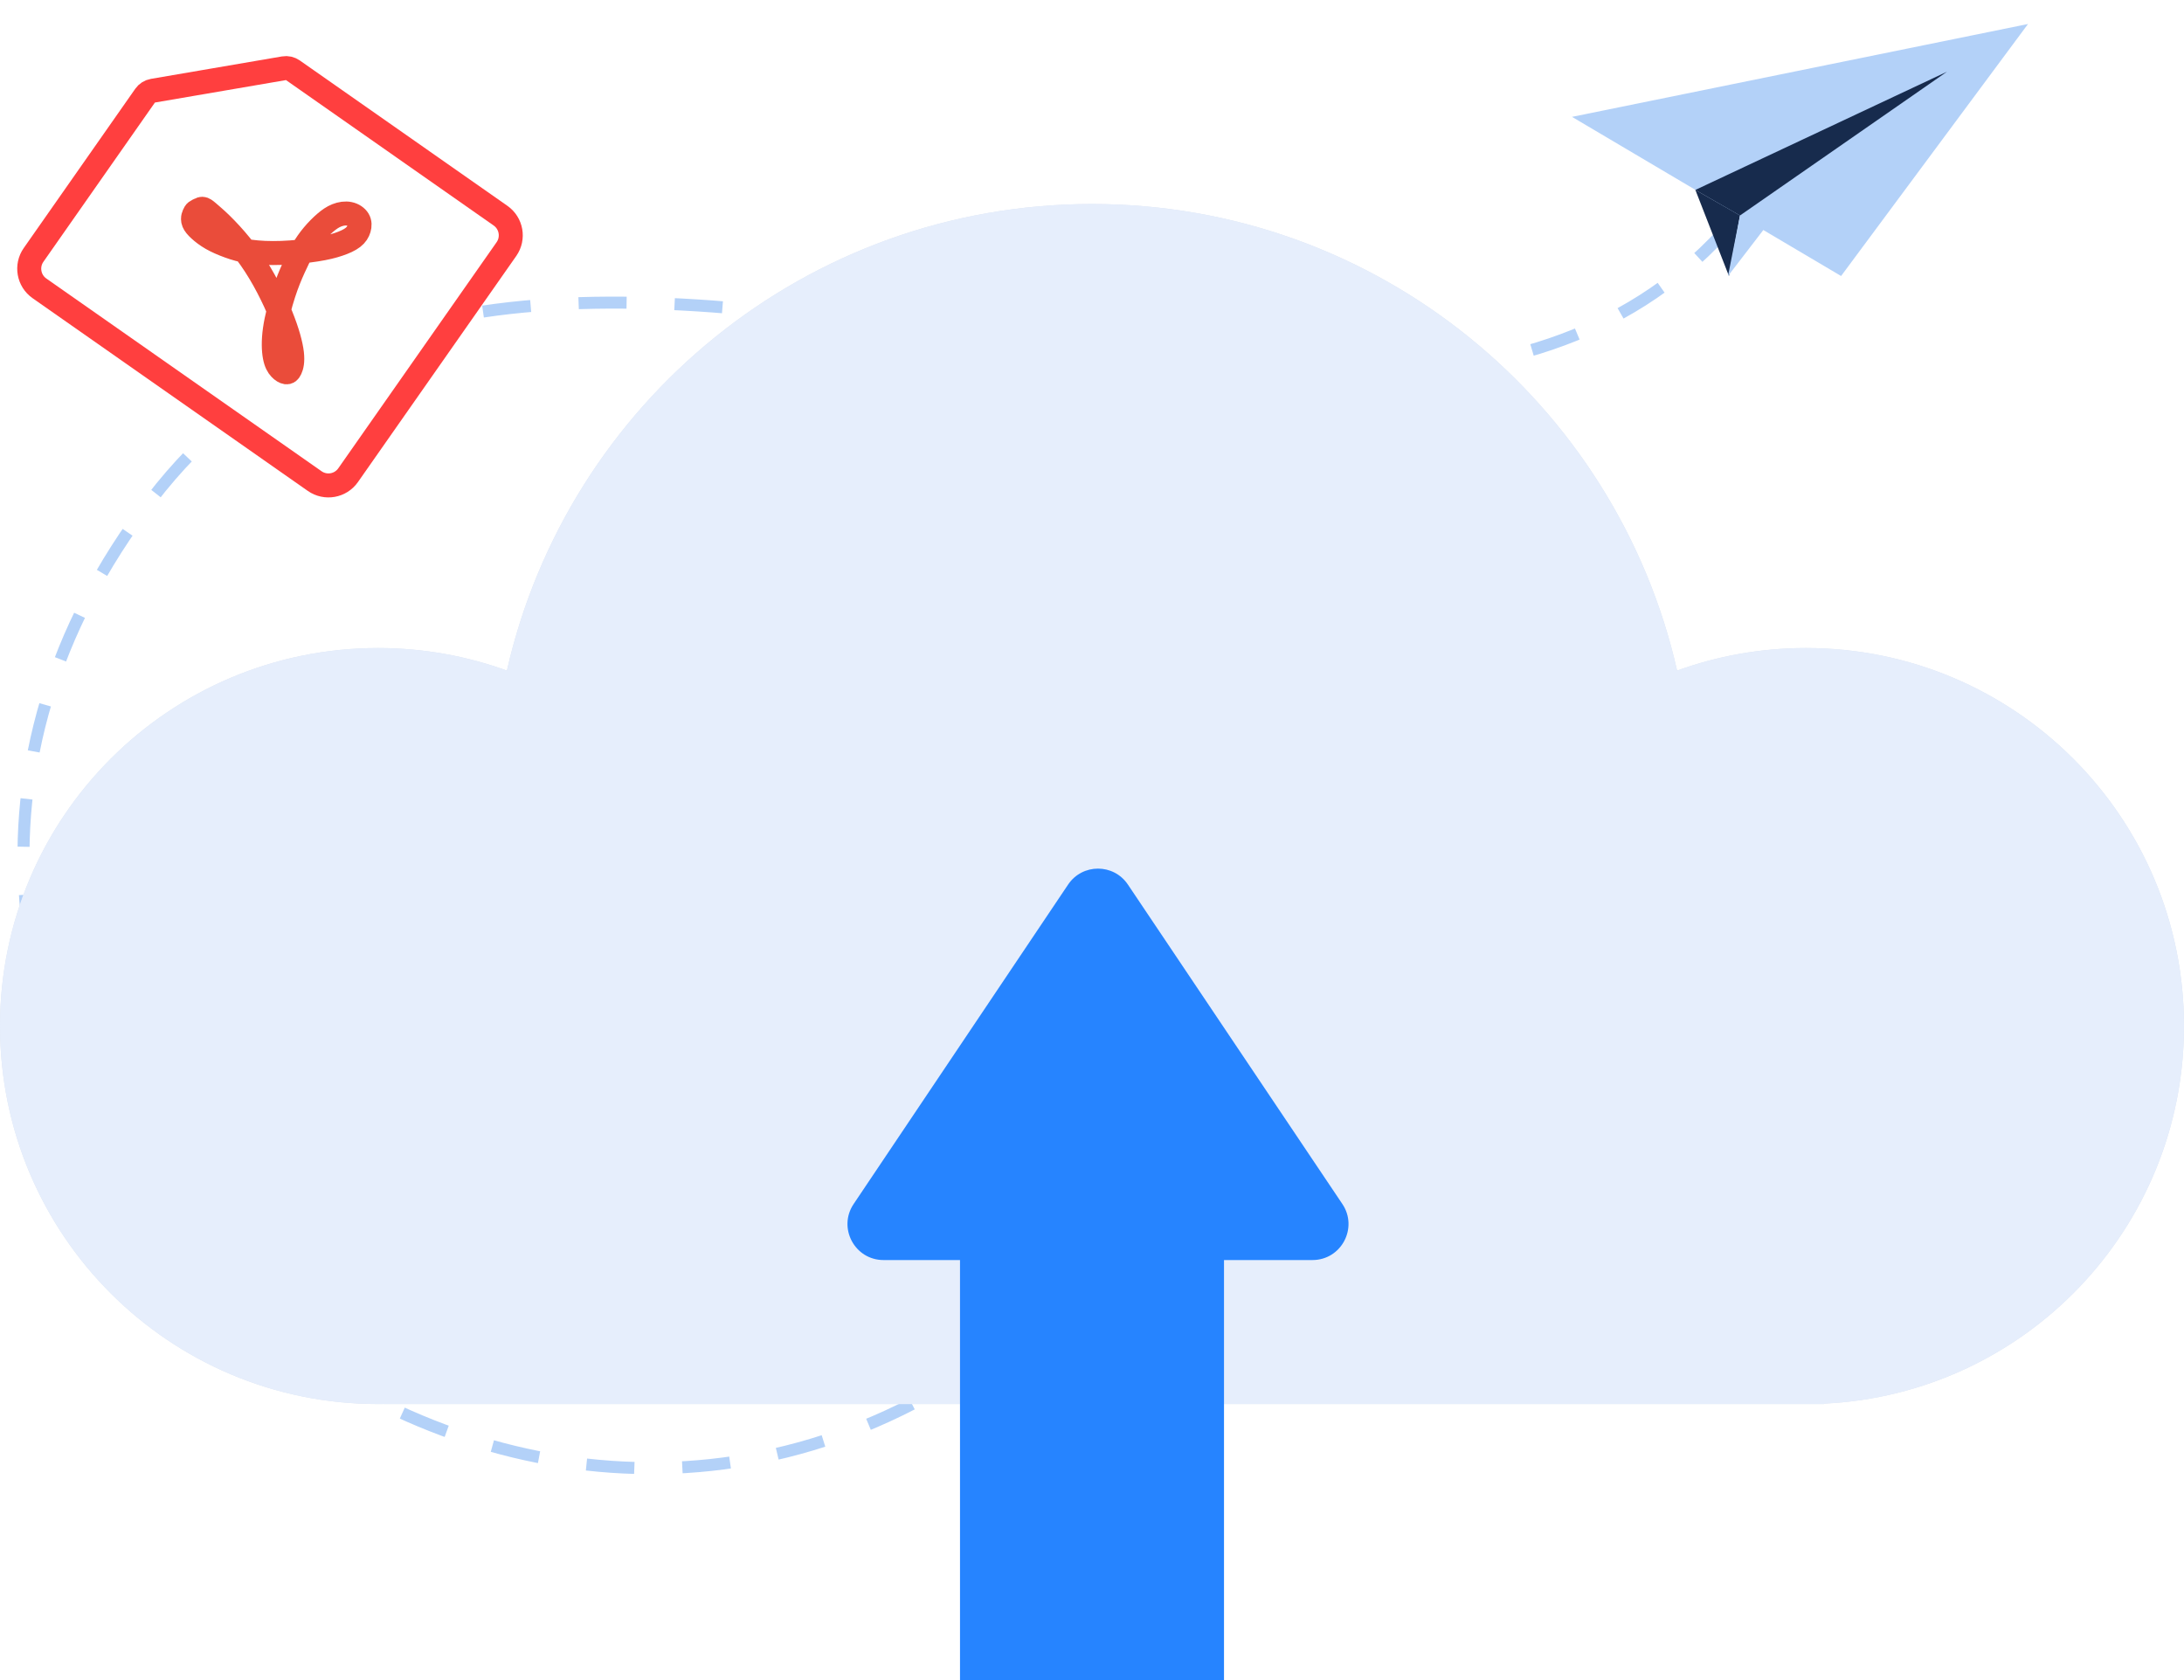 <svg width="182" height="140" viewBox="0 0 182 140" fill="none" xmlns="http://www.w3.org/2000/svg" xmlns:xlink="http://www.w3.org/1999/xlink">
  <path d="M76 117C32 139.684 -21.082 85.5 12.621 41.609C46.324 -2.281 125.054 62 150.5 9" stroke="#B3D1F8" stroke-dasharray="4 4" />
  <path fill-rule="evenodd" clip-rule="evenodd" d="M150.5 117H91H32V116.996C31.834 116.999 31.667 117 31.5 117C14.103 117 0 102.897 0 85.5C0 68.103 14.103 54 31.5 54C35.272 54 38.889 54.663 42.241 55.879C47.297 33.617 67.208 17 91 17C114.792 17 134.702 33.617 139.759 55.879C143.111 54.663 146.728 54 150.5 54C167.897 54 182 68.103 182 85.5C182 102.394 168.7 116.182 152 116.965V117H150.5Z" fill="#DBE3F0" />
  <path fill-rule="evenodd" clip-rule="evenodd" d="M150.5 117H91H32V116.996C31.834 116.999 31.667 117 31.5 117C14.103 117 0 102.897 0 85.5C0 68.103 14.103 54 31.5 54C35.272 54 38.889 54.663 42.241 55.879C47.297 33.617 67.208 17 91 17C114.792 17 134.702 33.617 139.759 55.879C143.111 54.663 146.728 54 150.5 54C167.897 54 182 68.103 182 85.5C182 102.394 168.7 116.182 152 116.965V117H150.5Z" fill="#E6EEFC" />
  <path fill-rule="evenodd" clip-rule="evenodd" d="M150.5 117H91H32V116.996C31.834 116.999 31.667 117 31.5 117C14.103 117 0 102.897 0 85.5C0 68.103 14.103 54 31.5 54C35.272 54 38.889 54.663 42.241 55.879C47.297 33.617 67.208 17 91 17C114.792 17 134.702 33.617 139.759 55.879C143.111 54.663 146.728 54 150.5 54C167.897 54 182 68.103 182 85.5C182 102.394 168.7 116.182 152 116.965V117H150.5Z" fill="url(#pattern0)" fill-opacity="0.5" style="mix-blend-mode:overlay" />
  <rect x="80" y="100" width="22" height="40" fill="#2684FF" />
  <path fill-rule="evenodd" clip-rule="evenodd" d="M89.009 73.71C90.198 71.939 92.802 71.939 93.991 73.71L111.863 100.328C113.201 102.321 111.773 105 109.372 105H73.628C71.227 105 69.799 102.321 71.137 100.328L89.009 73.71Z" fill="#2684FF" />
  <path fill-rule="evenodd" clip-rule="evenodd" d="M3.289 24.029C2.384 23.395 2.164 22.148 2.797 21.243L12.091 7.971C12.244 7.752 12.478 7.604 12.741 7.559L23.664 5.688C23.924 5.643 24.19 5.703 24.406 5.854L41.711 17.971C42.616 18.605 42.836 19.852 42.203 20.757L29.01 39.597C28.377 40.502 27.13 40.722 26.225 40.089L3.289 24.029Z" fill="white" stroke="#FF3F3F" stroke-width="2" stroke-linejoin="round" />
  <path fill-rule="evenodd" clip-rule="evenodd" d="M16.669 17.456C16.946 17.292 17.073 17.461 17.793 18.083C18.54 18.727 19.814 20.023 20.884 21.552C21.957 23.082 22.825 24.847 23.398 26.256C23.97 27.663 24.244 28.718 24.328 29.433C24.409 30.151 24.299 30.53 24.195 30.755C24.092 30.978 23.993 31.043 23.851 31.024C23.709 31.004 23.521 30.9 23.345 30.708C23.166 30.516 22.997 30.237 22.899 29.713C22.801 29.185 22.771 28.413 22.906 27.458C23.042 26.504 23.341 25.371 23.634 24.472C23.925 23.573 24.208 22.911 24.466 22.339C24.724 21.766 24.958 21.285 25.22 20.837C25.481 20.387 25.772 19.972 26.092 19.591C26.411 19.209 26.759 18.861 27.084 18.578C27.412 18.297 27.719 18.081 28.062 17.945C28.403 17.809 28.782 17.75 29.11 17.82C29.44 17.887 29.719 18.082 29.856 18.313C29.993 18.543 29.988 18.811 29.912 19.066C29.837 19.321 29.69 19.568 29.407 19.787C29.124 20.006 28.704 20.198 28.211 20.362C27.72 20.528 27.154 20.67 26.337 20.797C25.52 20.924 24.452 21.038 23.468 21.074C22.482 21.109 21.576 21.068 20.855 20.967C20.134 20.864 19.597 20.704 19.078 20.515C18.561 20.328 18.062 20.113 17.645 19.875C17.227 19.635 16.89 19.374 16.639 19.144C16.384 18.912 16.215 18.71 16.138 18.523C16.061 18.335 16.08 18.16 16.109 18.045C16.136 17.93 16.174 17.875 16.204 17.817C16.233 17.757 16.253 17.691 16.337 17.627C16.416 17.565 16.556 17.507 16.669 17.456Z" stroke="#EA4C3A" stroke-width="2" stroke-linejoin="round" />
  <path fill-rule="evenodd" clip-rule="evenodd" d="M169 2L131 9.738L153.424 23L169 2Z" fill="#B3D1F8" />
  <path fill-rule="evenodd" clip-rule="evenodd" d="M141.281 15.826L162.248 5.976L145 17.956L141.281 15.826Z" fill="#172B4D" />
  <path fill-rule="evenodd" clip-rule="evenodd" d="M141.281 15.826L144.079 23L145 17.956L141.281 15.826Z" fill="#172B4D" />
  <path fill-rule="evenodd" clip-rule="evenodd" d="M145 17.956L147 19.093L144 23L145 17.956Z" fill="#B3D1F8" />
  <defs>
    <pattern id="pattern0" patternContentUnits="objectBoundingBox" width="1" height="1">
      <use xlink:href="#image0" transform="translate(0 -0.41) scale(0.004 0.007)" />
    </pattern>
  </defs>
</svg>
